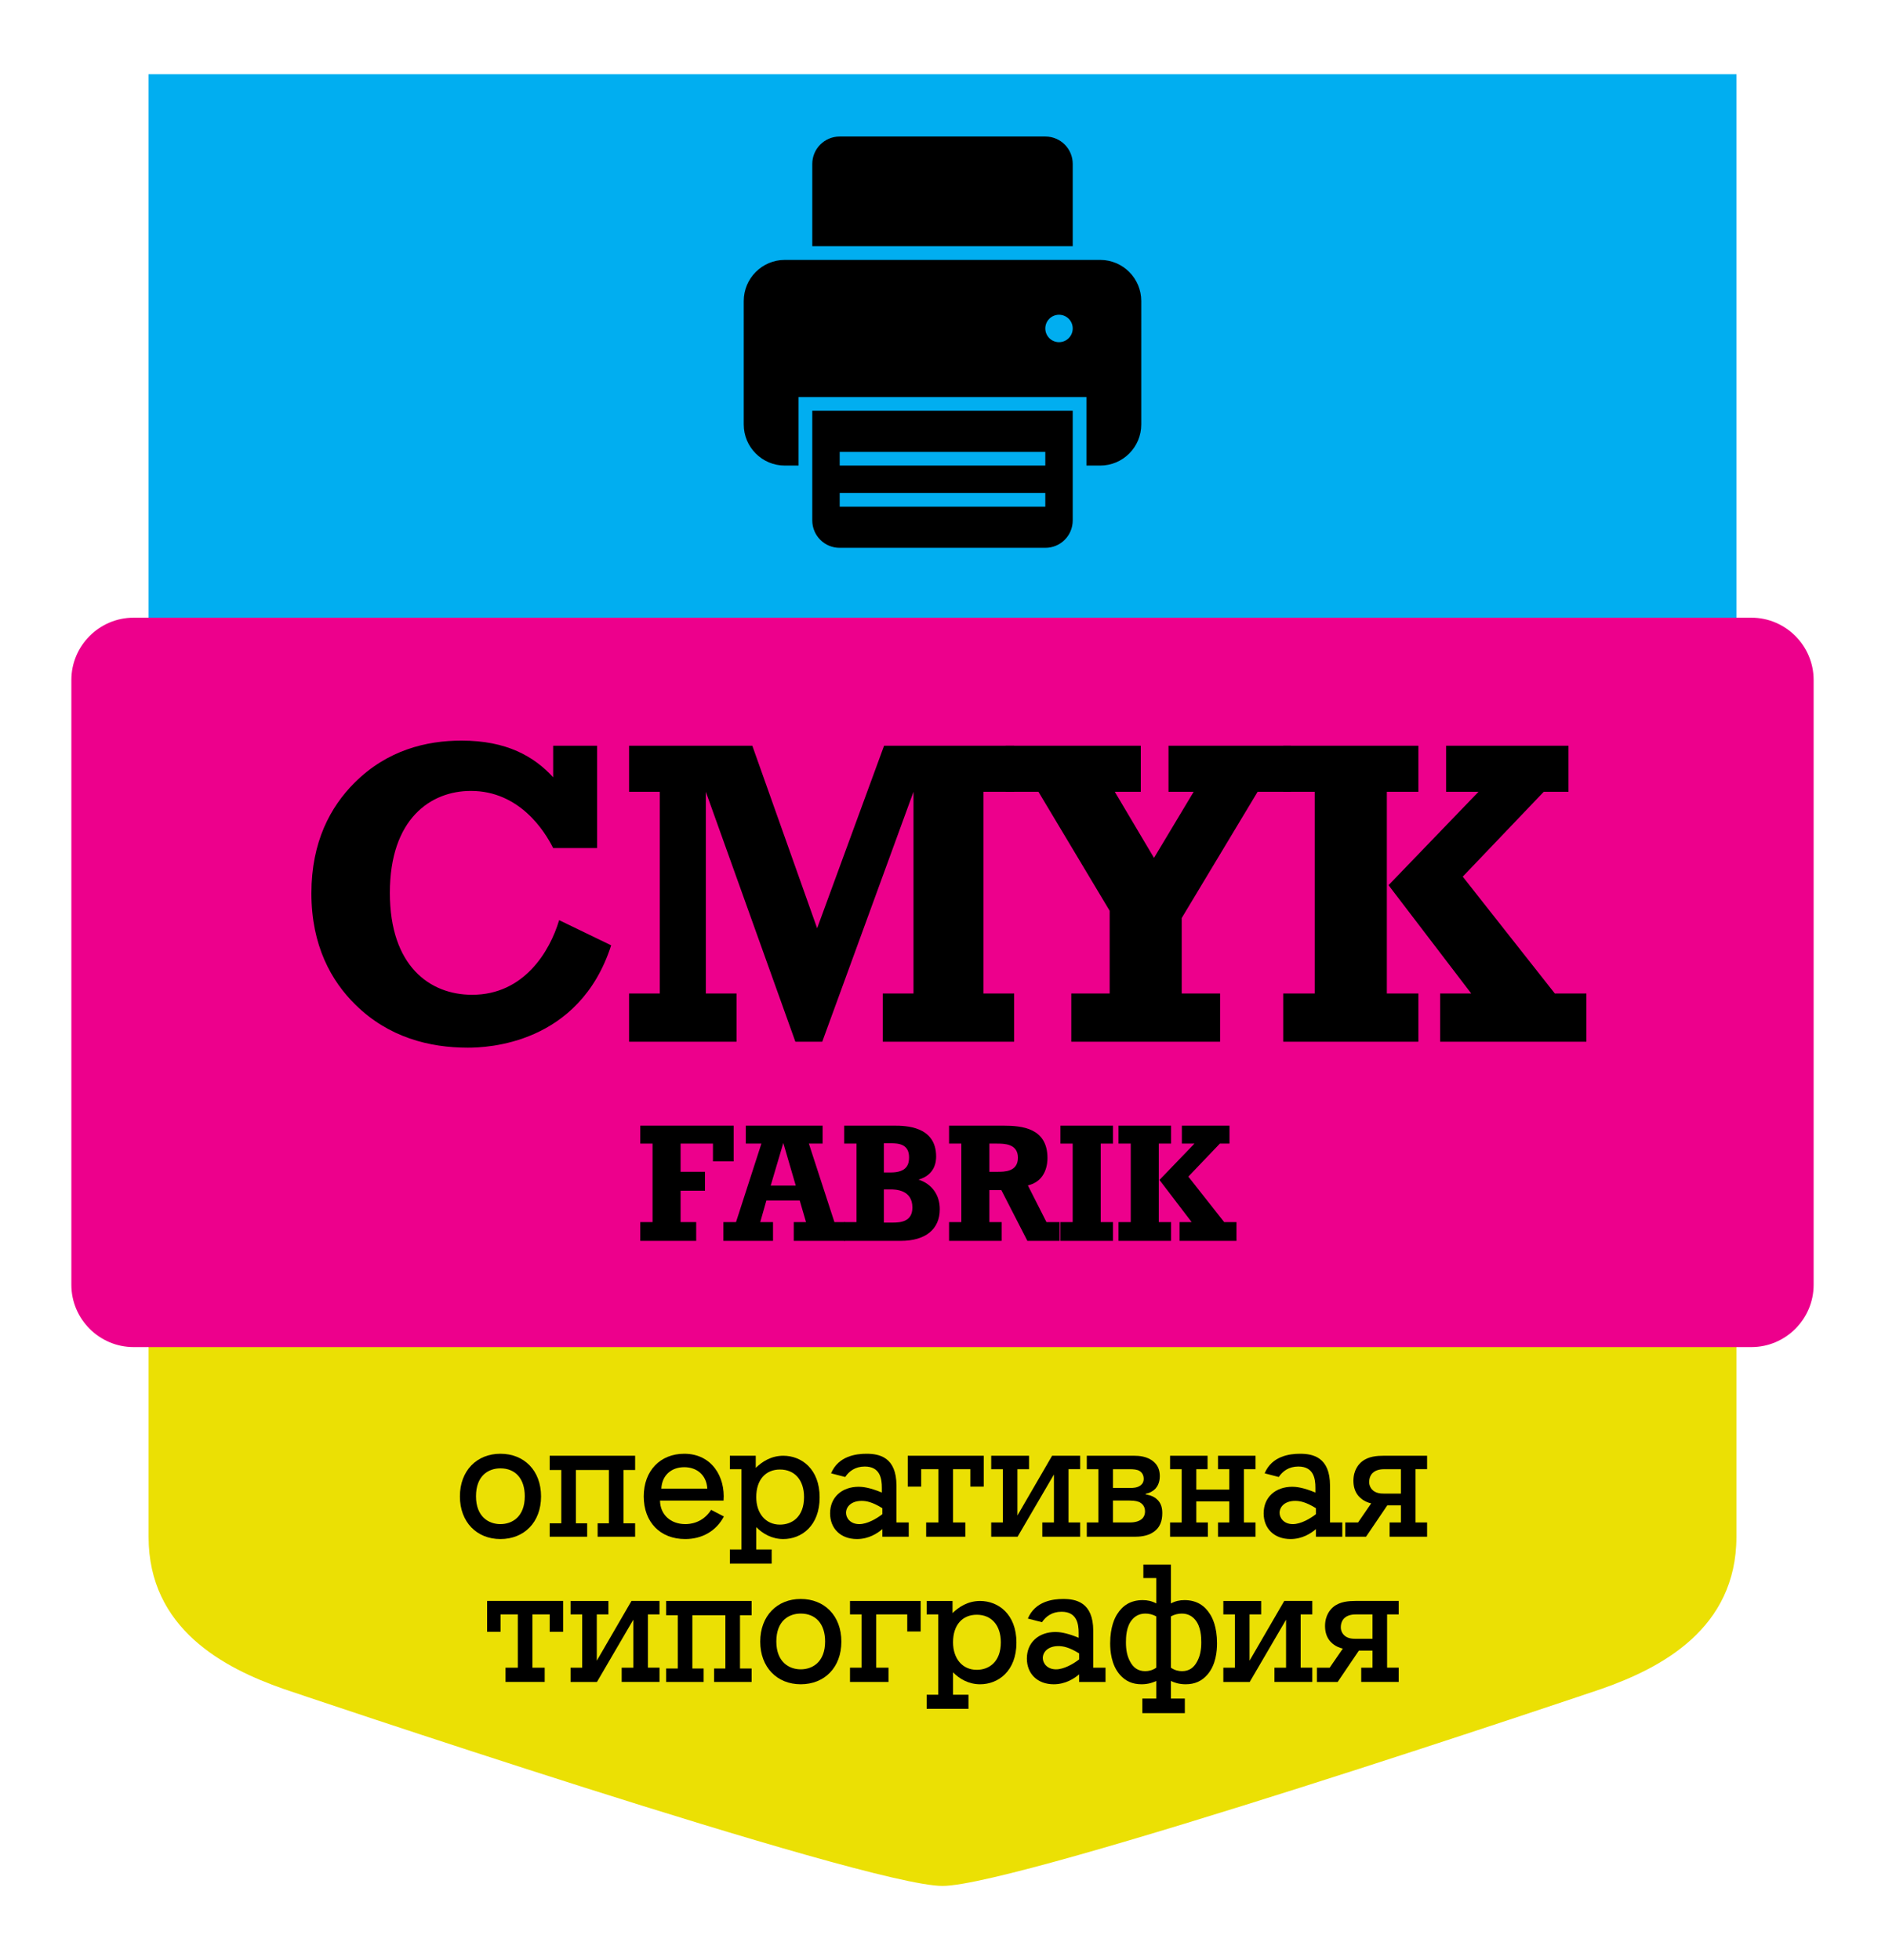 <?xml version="1.0" encoding="utf-8"?>
<!-- Generator: Adobe Illustrator 17.0.0, SVG Export Plug-In . SVG Version: 6.00 Build 0)  -->
<!DOCTYPE svg PUBLIC "-//W3C//DTD SVG 1.1//EN" "http://www.w3.org/Graphics/SVG/1.1/DTD/svg11.dtd">
<svg version="1.1" id="Слой_1" xmlns="http://www.w3.org/2000/svg" xmlns:xlink="http://www.w3.org/1999/xlink" x="0px" y="0px"
	 width="272.645px" height="283.465px" viewBox="0 0 272.645 283.465" enable-background="new 0 0 272.645 283.465"
	 xml:space="preserve">
<g>
	<rect x="21.489" y="10.732" fill="#01AEF0" width="229.667" height="102.667"/>
	<path fill="#EBE004" d="M239.156,171.732H33.489c-6.6,0-12,5.4-12,12v38.5c0,13.333,10.939,19.002,19.5,22
		c0,0,84.167,28.5,95.333,28.5c11.167,0,95.333-28.5,95.333-28.5c8.561-2.998,19.5-8.667,19.5-22v-38.5
		C251.156,177.133,245.756,171.732,239.156,171.732z"/>
	<path fill="#ED008C" d="M253.322,194.806h-234c-4.95,0-9-4.05-9-9V98.326c0-4.95,4.05-9,9-9h234c4.95,0,9,4.05,9,9v87.481
		C262.323,190.756,258.272,194.806,253.322,194.806z"/>
	<g>
		<path d="M68.107,114.378c-5.797,0-11.718,4.009-11.718,14.741c0,10.608,5.797,14.741,11.903,14.741
			c7.463,0,11.225-6.23,12.582-10.794l7.524,3.639c-4.625,14.371-18.009,14.803-20.723,14.803c-5.551,0-11.472-1.48-16.282-6.229
			c-3.454-3.392-6.353-8.511-6.353-16.098c0-7.463,2.775-12.52,6.229-15.974c4.749-4.749,10.423-6.106,15.48-6.106
			c6.538,0,10.485,2.282,13.261,5.304v-4.564h6.353v14.802H80.01C78.777,120.176,75.138,114.378,68.107,114.378z"/>
		<path d="M102.091,114.502v29.173h4.441v6.97H90.99v-6.97h4.44v-29.173h-4.44v-6.661h17.824l9.375,26.397l9.683-26.397h18.811
			v6.661h-4.44v29.173h4.44v6.97h-18.996v-6.97h4.44v-29.173l-13.198,36.143h-3.886L102.091,114.502z"/>
		<path d="M176.474,150.645h-21.525v-6.97h5.551V131.71l-10.3-17.208h-4.749v-6.661h19.552v6.661h-3.763l5.675,9.56l5.735-9.56
			h-3.639v-6.661h17.701v6.661h-4.811l-10.979,18.256v10.917h5.551V150.645z"/>
		<path d="M185.603,143.675h4.563v-29.173h-4.563v-6.661h19.551v6.661h-4.563v29.173h4.563v6.97h-19.551V143.675z M208.299,143.675
			h4.503l-11.966-15.666l13.015-13.507h-4.688v-6.661h17.701v6.661h-3.578l-11.718,12.273l13.322,16.899h4.563v6.97h-21.155V143.675
			z"/>
		<path d="M100.697,179.444h-8.088v-2.713h1.776v-11.353h-1.776v-2.592h13.513v5.16h-3v-2.568h-4.681v4.08h3.528v2.736h-3.528v4.536
			h2.256V179.444z"/>
		<path d="M104.632,176.732h1.824l3.672-11.353h-2.256v-2.592h11.113v2.592h-1.992l3.696,11.353h1.512v2.713h-7.393v-2.713h1.776
			l-0.912-3.12h-4.825l-0.888,3.12h1.848v2.713h-7.177V176.732z M115.097,171.451l-1.8-6.168l-1.824,6.168H115.097z"/>
		<path d="M129.377,162.787c1.56,0,6.024,0.048,6.024,4.464c0,0.672-0.12,2.641-2.544,3.336c1.992,0.648,3.072,2.28,3.072,4.272
			c0,2.929-2.088,4.585-5.64,4.585h-8.185v-2.713h1.776v-11.353h-1.776v-2.592H129.377z M128.848,169.556
			c2.329,0,2.641-1.2,2.641-2.185c0-1.944-1.561-2.04-2.641-2.04h-1.008v4.225H128.848z M129.113,176.804
			c1.176,0,2.856-0.144,2.856-2.184c0-2.545-2.4-2.616-3.145-2.616h-0.984v4.8H129.113z"/>
		<path d="M144.88,176.732v2.713h-7.608v-2.713h1.775v-11.353h-1.775v-2.592h7.872c2.664,0,6.36,0.336,6.36,4.68
			c0,0.648-0.096,3.313-2.832,3.961l2.688,5.304h1.896v2.713H148.6l-3.768-7.345h-1.729v4.632H144.88z M143.104,169.459h1.152
			c0.983,0,2.976,0.024,2.976-2.04c0-2.04-2.016-2.04-3.048-2.04h-1.08V169.459z"/>
		<path d="M153.375,176.732h1.776v-11.353h-1.776v-2.592h7.608v2.592h-1.776v11.353h1.776v2.713h-7.608V176.732z"/>
		<path d="M161.775,176.732h1.776v-11.353h-1.776v-2.592h7.608v2.592h-1.776v11.353h1.776v2.713h-7.608V176.732z M170.608,176.732
			h1.752l-4.656-6.096l5.064-5.257h-1.824v-2.592h6.889v2.592h-1.393l-4.561,4.776l5.185,6.576h1.776v2.713h-8.232V176.732z"/>
	</g>
	<g id="Page-1">
		<g id="icon-125-printer-text">
			<g>
				<path d="M155.158,23.703c0-2.187-1.766-3.96-3.96-3.96h-29.75c-2.187,0-3.96,1.776-3.96,3.96v11.901h37.67V23.703z"/>
				<path d="M117.487,75.258c0,2.19,1.766,3.965,3.96,3.965h29.75c2.187,0,3.96-1.759,3.96-3.965V59.396h-37.67V75.258z
					 M121.453,65.344h29.74v1.983h-29.74V65.344z M121.453,71.292h29.74v1.983h-29.74V71.292z"/>
				<path d="M159.134,37.587h-45.623c-3.279,0-5.937,2.665-5.937,5.947V61.38c0,3.284,2.658,5.947,5.937,5.947h1.994v-9.913h41.635
					v9.913h1.994c3.279,0,5.937-2.665,5.937-5.947V43.534C165.071,40.25,162.413,37.587,159.134,37.587z M153.175,49.483
					c-1.095,0-1.983-0.888-1.983-1.983s0.888-1.983,1.983-1.983s1.983,0.888,1.983,1.983S154.27,49.483,153.175,49.483z"/>
			</g>
		</g>
	</g>
	<g>
		<path d="M72.376,222.568c-3.408,0-5.856-2.448-5.856-6.168c0-3.721,2.448-6.169,5.856-6.169c3.432,0,5.88,2.424,5.88,6.169
			C78.256,220.145,75.808,222.568,72.376,222.568z M75.904,216.376c0-2.521-1.344-4.032-3.528-4.032
			c-1.728,0-3.528,1.056-3.528,4.032s1.848,4.032,3.528,4.032C74.104,220.408,75.904,219.328,75.904,216.376z"/>
		<path d="M90.184,212.584v7.704h1.68v1.944H86.44v-1.944h1.632v-7.704h-4.776v7.704h1.632v1.944h-5.424v-1.944h1.68v-7.704h-1.68
			v-2.064h12.361v2.064H90.184z"/>
		<path d="M95.463,217c0.024,2.017,1.512,3.408,3.672,3.408c0.552,0,2.472-0.096,3.72-2.064l1.848,0.96
			c-1.128,2.137-3.192,3.265-5.592,3.265c-3.6,0-6-2.424-6-6.168c0-3.745,2.424-6.169,5.856-6.169c3.984,0,5.953,3.336,5.688,6.769
			H95.463z M102.304,215.272c-0.12-1.992-1.536-3.096-3.336-3.096c-1.848,0-3.216,1.152-3.312,3.096H102.304z"/>
		<path d="M109.312,212.272c0.888-0.864,2.208-1.752,3.984-1.752c2.616,0,5.256,1.896,5.256,6.024s-2.64,6.024-5.256,6.024
			c-1.632,0-2.977-0.768-3.913-1.729v3.241h2.232v2.04h-6.049v-2.04h1.68v-11.617h-1.68v-1.944h3.745V212.272z M116.296,216.496
			c0-2.473-1.368-3.984-3.48-3.984c-2.064,0-3.433,1.464-3.433,3.984c0,2.352,1.344,3.984,3.433,3.984
			C114.52,220.481,116.296,219.4,116.296,216.496z"/>
		<path d="M127.624,221.128c-0.72,0.624-1.992,1.44-3.672,1.44c-2.376,0-3.888-1.536-3.888-3.721c0-2.304,1.68-3.84,4.152-3.84
			c0.432,0,1.536,0.072,3.336,0.84v-0.696c0-1.296-0.24-3.072-2.472-3.072c-1.392,0-2.28,0.696-2.832,1.513l-2.041-0.528
			c1.056-2.521,3.648-2.832,5.113-2.832c1.824,0,4.344,0.456,4.344,4.608v5.328h1.776v2.064h-3.816V221.128z M127.624,218.105
			c-1.464-0.912-2.353-1.057-3-1.057c-1.512,0-2.256,0.864-2.256,1.729c0,0.744,0.624,1.632,1.92,1.632
			c1.152,0,2.544-0.816,3.336-1.44V218.105z"/>
		<path d="M140.344,214.983v-2.52h-2.496v7.704h1.775v2.064h-5.664v-2.064h1.776v-7.704h-2.496v2.52h-1.944v-4.464h10.992v4.464
			H140.344z"/>
		<path d="M150.759,222.232v-2.064h1.681v-6.937l-5.257,9.001h-3.816v-2.064h1.681v-7.704h-1.681v-1.944h5.473v1.944h-1.68v6.696
			l5.016-8.641h4.057v1.944h-1.68v7.704h1.68v2.064H150.759z"/>
		<path d="M164.055,210.52c0.601,0,1.872,0.048,2.809,0.864c0.647,0.552,0.888,1.271,0.888,2.088c0,0.937-0.359,1.512-0.624,1.8
			c-0.336,0.36-0.84,0.648-1.416,0.744v0.097c0.12,0.023,0.937,0.119,1.536,0.624c0.769,0.624,0.864,1.464,0.864,2.088
			c0,1.032-0.265,2.136-1.44,2.832c-0.815,0.504-1.872,0.576-2.496,0.576h-6.984v-2.064h1.68v-7.704h-1.68v-1.944H164.055z
			 M160.983,215.176h2.544c0.385,0,0.937-0.024,1.393-0.336c0.336-0.24,0.504-0.552,0.504-0.984c0-0.72-0.432-1.032-0.624-1.152
			c-0.336-0.191-0.864-0.239-1.32-0.239h-2.496V215.176z M160.983,220.168h2.425c0.407,0,1.296-0.048,1.823-0.576
			c0.169-0.168,0.385-0.504,0.385-1.031c0-0.769-0.456-1.129-0.744-1.297c-0.24-0.12-0.648-0.264-1.464-0.264h-2.425V220.168z"/>
		<path d="M170.918,220.168v-7.704h-1.68v-1.944h5.424v1.944h-1.632v2.952h4.776v-2.952h-1.632v-1.944h5.425v1.944h-1.681v7.704
			h1.681v2.064h-5.425v-2.064h1.632v-3.048h-4.776v3.048h1.681v2.064h-5.473v-2.064H170.918z"/>
		<path d="M190.335,221.128c-0.721,0.624-1.992,1.44-3.673,1.44c-2.376,0-3.888-1.536-3.888-3.721c0-2.304,1.68-3.84,4.152-3.84
			c0.432,0,1.536,0.072,3.336,0.84v-0.696c0-1.296-0.24-3.072-2.473-3.072c-1.392,0-2.28,0.696-2.832,1.513l-2.04-0.528
			c1.056-2.521,3.648-2.832,5.112-2.832c1.824,0,4.345,0.456,4.345,4.608v5.328h1.776v2.064h-3.816V221.128z M190.335,218.105
			c-1.465-0.912-2.353-1.057-3.001-1.057c-1.512,0-2.256,0.864-2.256,1.729c0,0.744,0.624,1.632,1.92,1.632
			c1.152,0,2.545-0.816,3.337-1.44V218.105z"/>
		<path d="M200.99,222.232v-2.064h1.633v-2.472h-1.969l-3.072,4.536h-3v-2.064h1.848l1.896-2.76c-1.08-0.24-1.656-0.864-1.848-1.08
			c-0.528-0.624-0.721-1.393-0.721-2.185c0-1.584,0.792-2.424,1.2-2.76c0.96-0.792,2.256-0.864,3.192-0.864h6.265v1.944h-1.681
			v7.704h1.681v2.064H200.99z M200.271,212.464c-0.36,0-1.152,0.023-1.681,0.504c-0.336,0.288-0.552,0.768-0.552,1.368
			c0,0.479,0.192,0.792,0.36,1.008c0.504,0.601,1.248,0.648,1.8,0.648h2.425v-3.528H200.271z"/>
		<path d="M79.504,235.983v-2.52h-2.496v7.704h1.776v2.064h-5.665v-2.064h1.776v-7.704H72.4v2.52h-1.944v-4.464h10.993v4.464H79.504
			z"/>
		<path d="M89.92,243.232v-2.064h1.68v-6.937l-5.256,9.001h-3.816v-2.064h1.68v-7.704h-1.68v-1.944H88v1.944h-1.68v6.696
			l5.016-8.641h4.057v1.944h-1.68v7.704h1.68v2.064H89.92z"/>
		<path d="M107.032,233.584v7.704h1.68v1.944h-5.425v-1.944h1.632v-7.704h-4.776v7.704h1.632v1.944h-5.424v-1.944h1.68v-7.704h-1.68
			v-2.064h12.361v2.064H107.032z"/>
		<path d="M115.815,243.568c-3.408,0-5.856-2.448-5.856-6.168c0-3.721,2.448-6.169,5.856-6.169c3.432,0,5.88,2.424,5.88,6.169
			C121.696,241.145,119.247,243.568,115.815,243.568z M119.344,237.376c0-2.521-1.344-4.032-3.528-4.032
			c-1.728,0-3.528,1.056-3.528,4.032s1.848,4.032,3.528,4.032C117.543,241.408,119.344,240.328,119.344,237.376z"/>
		<path d="M122.943,243.232v-2.064h1.68v-7.704h-1.68v-1.944h10.225v4.416h-1.944v-2.472h-4.488v7.704h1.776v2.064H122.943z"/>
		<path d="M137.775,233.272c0.888-0.864,2.208-1.752,3.984-1.752c2.616,0,5.257,1.896,5.257,6.024s-2.641,6.024-5.257,6.024
			c-1.632,0-2.977-0.768-3.912-1.729v3.241h2.232v2.04h-6.049v-2.04h1.68v-11.617h-1.68v-1.944h3.744V233.272z M144.759,237.496
			c0-2.473-1.368-3.984-3.479-3.984c-2.064,0-3.433,1.464-3.433,3.984c0,2.352,1.344,3.984,3.433,3.984
			C142.984,241.481,144.759,240.4,144.759,237.496z"/>
		<path d="M156.087,242.128c-0.721,0.624-1.992,1.44-3.673,1.44c-2.376,0-3.888-1.536-3.888-3.721c0-2.304,1.68-3.84,4.152-3.84
			c0.432,0,1.536,0.072,3.336,0.84v-0.696c0-1.296-0.24-3.072-2.473-3.072c-1.392,0-2.28,0.696-2.832,1.513l-2.04-0.528
			c1.056-2.521,3.648-2.832,5.112-2.832c1.824,0,4.345,0.456,4.345,4.608v5.328h1.776v2.064h-3.816V242.128z M156.087,239.105
			c-1.465-0.912-2.353-1.057-3.001-1.057c-1.512,0-2.256,0.864-2.256,1.729c0,0.744,0.624,1.632,1.92,1.632
			c1.152,0,2.545-0.816,3.337-1.44V239.105z"/>
		<path d="M165.23,247.745v-2.112h2.017v-2.544c-0.456,0.216-1.152,0.479-2.137,0.479c-1.319,0-2.328-0.456-3.144-1.392
			c-1.248-1.44-1.393-3.457-1.393-4.537c0-2.4,0.696-3.72,1.008-4.2c0.744-1.2,1.896-2.04,3.696-2.04
			c0.721,0,1.345,0.144,1.969,0.48v-3.673h-1.872v-1.944h3.984v5.617c0.624-0.337,1.248-0.48,1.968-0.48
			c1.801,0,2.952,0.84,3.696,2.04c0.313,0.48,1.008,1.8,1.008,4.2c0,1.08-0.144,3.097-1.392,4.537
			c-0.816,0.936-1.824,1.392-3.145,1.392c-0.984,0-1.68-0.264-2.136-0.479v2.544h2.016v2.112H165.23z M167.246,233.752
			c-0.504-0.288-1.08-0.408-1.584-0.408c-0.984,0-1.584,0.479-1.921,0.888c-0.863,1.008-0.888,2.593-0.888,3.288
			c0,1.057,0.168,1.944,0.576,2.713c0.48,0.936,1.176,1.439,2.208,1.439c0.456,0,1.032-0.096,1.608-0.504V233.752z M169.359,241.168
			c0.576,0.408,1.151,0.504,1.607,0.504c1.032,0,1.729-0.504,2.209-1.439c0.407-0.769,0.576-1.656,0.576-2.713
			c0-0.695-0.024-2.28-0.889-3.288c-0.336-0.408-0.936-0.888-1.92-0.888c-0.504,0-1.08,0.12-1.584,0.408V241.168z"/>
		<path d="M184.334,243.232v-2.064h1.68v-6.937l-5.256,9.001h-3.816v-2.064h1.68v-7.704h-1.68v-1.944h5.473v1.944h-1.681v6.696
			l5.017-8.641h4.057v1.944h-1.681v7.704h1.681v2.064H184.334z"/>
		<path d="M196.886,243.232v-2.064h1.632v-2.472h-1.968l-3.072,4.536h-3.001v-2.064h1.849l1.896-2.76
			c-1.08-0.24-1.656-0.864-1.849-1.08c-0.528-0.624-0.72-1.393-0.72-2.185c0-1.584,0.792-2.424,1.2-2.76
			c0.96-0.792,2.256-0.864,3.191-0.864h6.265v1.944h-1.68v7.704h1.68v2.064H196.886z M196.165,233.464
			c-0.359,0-1.151,0.023-1.68,0.504c-0.336,0.288-0.552,0.768-0.552,1.368c0,0.479,0.191,0.792,0.359,1.008
			c0.504,0.601,1.248,0.648,1.801,0.648h2.424v-3.528H196.165z"/>
	</g>
</g>
</svg>
